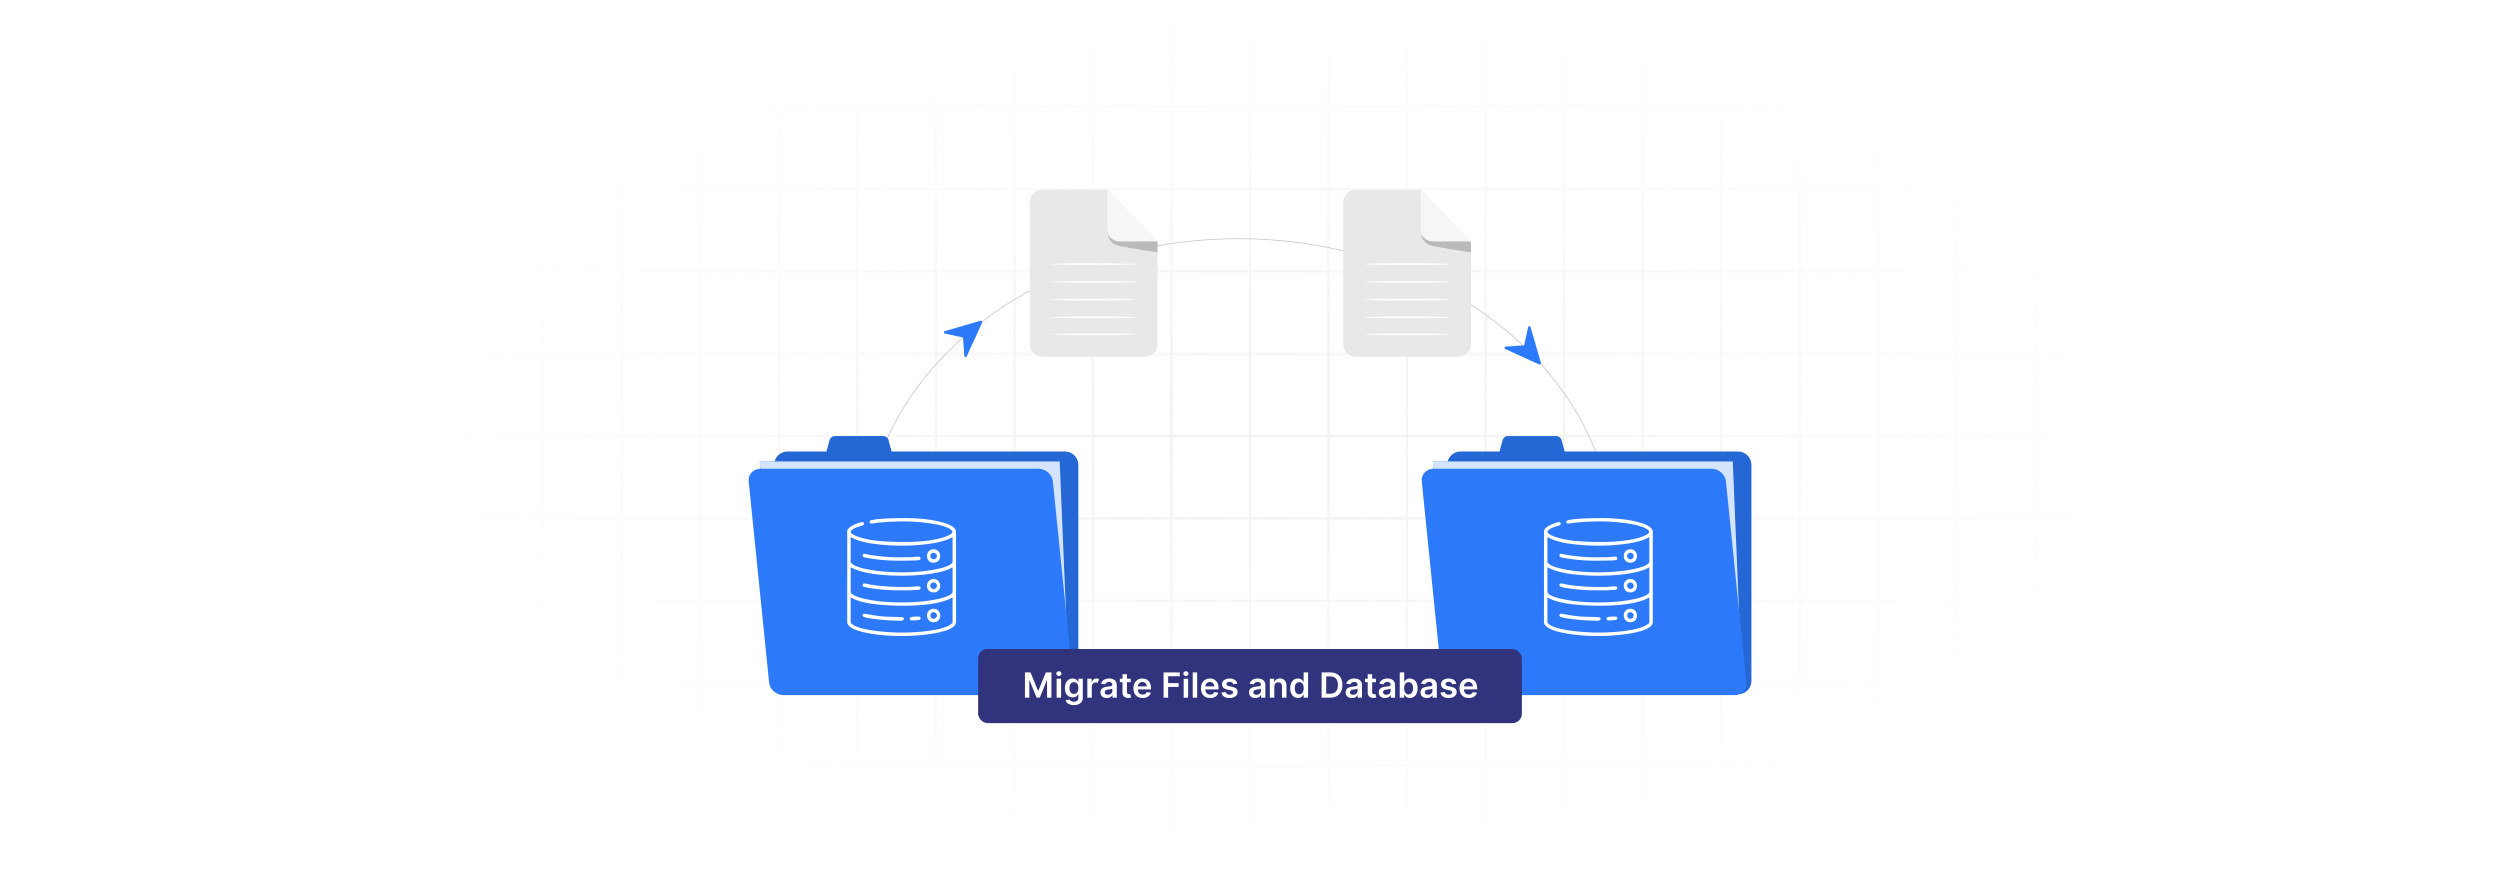 <?xml version="1.0" encoding="UTF-8"?>
<svg id="Layer_1" data-name="Layer 1" xmlns="http://www.w3.org/2000/svg" xmlns:xlink="http://www.w3.org/1999/xlink" viewBox="0 0 860 300">
  <defs>
    <filter id="luminosity-invert" x="39.647" y="-.272" width="782.115" height="300.272" color-interpolation-filters="sRGB" filterUnits="userSpaceOnUse">
      <feColorMatrix result="cm" values="-1 0 0 0 1 0 -1 0 0 1 0 0 -1 0 1 0 0 0 1 0"/>
    </filter>
    <radialGradient id="radial-gradient" cx="439.235" cy="148.479" fx="439.235" fy="148.479" r="298.487" gradientTransform="translate(0 74.962) scale(1 .495)" gradientUnits="userSpaceOnUse">
      <stop offset=".123" stop-color="#000" stop-opacity=".95"/>
      <stop offset="1" stop-color="#000" stop-opacity="0"/>
    </radialGradient>
    <mask id="mask" x="39.647" y="-.272" width="782.115" height="300.272" maskUnits="userSpaceOnUse">
      <g filter="url(#luminosity-invert)">
        <rect x="39.647" y="-.272" width="782.115" height="300.272" fill="url(#radial-gradient)"/>
      </g>
    </mask>
  </defs>
  <rect y="0" width="860" height="300" fill="#fff"/>
  <g mask="url(#mask)">
    <g opacity=".4">
      <path d="M808.41,291.922H51.59V8.078h756.819v283.845ZM52.09,291.422h755.819V8.578H52.09v282.845Z" fill="#e6e6e6" stroke="#d6d6d6" stroke-miterlimit="10" stroke-width=".25"/>
      <rect x="51.84" y="36.413" width="756.319" height=".5" fill="#e6e6e6" stroke="#d6d6d6" stroke-miterlimit="10" stroke-width=".25"/>
      <rect x="51.84" y="64.747" width="756.319" height=".5" fill="#e6e6e6" stroke="#d6d6d6" stroke-miterlimit="10" stroke-width=".25"/>
      <rect x="51.84" y="93.082" width="756.319" height=".5" fill="#e6e6e6" stroke="#d6d6d6" stroke-miterlimit="10" stroke-width=".25"/>
      <rect x="51.84" y="121.415" width="756.319" height=".5" fill="none" stroke="#d6d6d6" stroke-miterlimit="10" stroke-width=".25"/>
      <rect x="51.84" y="149.75" width="756.319" height=".5" fill="#e6e6e6" stroke="#d6d6d6" stroke-miterlimit="10" stroke-width=".25"/>
      <rect x="51.84" y="178.084" width="756.319" height=".5" fill="#e6e6e6" stroke="#d6d6d6" stroke-miterlimit="10" stroke-width=".25"/>
      <rect x="51.84" y="206.418" width="756.319" height=".5" fill="#e6e6e6" stroke="#d6d6d6" stroke-miterlimit="10" stroke-width=".25"/>
      <rect x="51.84" y="234.753" width="756.319" height=".5" fill="#e6e6e6" stroke="#d6d6d6" stroke-miterlimit="10" stroke-width=".25"/>
      <rect x="51.84" y="263.087" width="756.319" height=".5" fill="#e6e6e6" stroke="#d6d6d6" stroke-miterlimit="10" stroke-width=".25"/>
      <rect x="780.898" y="8.328" width=".5" height="283.345" fill="#e6e6e6" stroke="#d6d6d6" stroke-miterlimit="10" stroke-width=".25"/>
      <rect x="753.887" y="8.328" width=".5" height="283.345" fill="#e6e6e6" stroke="#d6d6d6" stroke-miterlimit="10" stroke-width=".25"/>
      <rect x="726.875" y="8.328" width=".5" height="283.345" fill="#e6e6e6" stroke="#d6d6d6" stroke-miterlimit="10" stroke-width=".25"/>
      <rect x="699.864" y="8.328" width=".5" height="283.345" fill="#e6e6e6" stroke="#d6d6d6" stroke-miterlimit="10" stroke-width=".25"/>
      <rect x="672.852" y="8.328" width=".5" height="283.345" fill="#e6e6e6" stroke="#d6d6d6" stroke-miterlimit="10" stroke-width=".25"/>
      <rect x="645.841" y="8.328" width=".5" height="283.345" fill="#e6e6e6" stroke="#d6d6d6" stroke-miterlimit="10" stroke-width=".25"/>
      <rect x="618.83" y="8.328" width=".5" height="283.345" fill="#e6e6e6" stroke="#d6d6d6" stroke-miterlimit="10" stroke-width=".25"/>
      <rect x="591.818" y="8.328" width=".5" height="283.345" fill="#e6e6e6" stroke="#d6d6d6" stroke-miterlimit="10" stroke-width=".25"/>
      <rect x="564.807" y="8.328" width=".5" height="283.345" fill="#e6e6e6" stroke="#d6d6d6" stroke-miterlimit="10" stroke-width=".25"/>
      <rect x="537.795" y="8.328" width=".5" height="283.345" fill="#e6e6e6" stroke="#d6d6d6" stroke-miterlimit="10" stroke-width=".25"/>
      <rect x="510.784" y="8.328" width=".5" height="283.345" fill="#e6e6e6" stroke="#d6d6d6" stroke-miterlimit="10" stroke-width=".25"/>
      <rect x="483.772" y="8.328" width=".5" height="283.345" fill="#e6e6e6" stroke="#d6d6d6" stroke-miterlimit="10" stroke-width=".25"/>
      <rect x="456.761" y="8.328" width=".5" height="283.345" fill="#e6e6e6" stroke="#d6d6d6" stroke-miterlimit="10" stroke-width=".25"/>
      <rect x="429.75" y="8.328" width=".5" height="283.345" fill="#e6e6e6" stroke="#d6d6d6" stroke-miterlimit="10" stroke-width=".25"/>
      <rect x="402.738" y="8.328" width=".5" height="283.345" fill="#e6e6e6" stroke="#d6d6d6" stroke-miterlimit="10" stroke-width=".25"/>
      <rect x="375.727" y="8.328" width=".5" height="283.345" fill="#e6e6e6" stroke="#d6d6d6" stroke-miterlimit="10" stroke-width=".25"/>
      <rect x="348.716" y="8.328" width=".5" height="283.345" fill="#e6e6e6" stroke="#d6d6d6" stroke-miterlimit="10" stroke-width=".25"/>
      <rect x="321.704" y="8.328" width=".5" height="283.345" fill="#e6e6e6" stroke="#d6d6d6" stroke-miterlimit="10" stroke-width=".25"/>
      <rect x="294.693" y="8.328" width=".5" height="283.345" fill="#e6e6e6" stroke="#d6d6d6" stroke-miterlimit="10" stroke-width=".25"/>
      <rect x="267.682" y="8.328" width=".5" height="283.345" fill="#e6e6e6" stroke="#d6d6d6" stroke-miterlimit="10" stroke-width=".25"/>
      <rect x="240.67" y="8.328" width=".5" height="283.345" fill="#e6e6e6" stroke="#d6d6d6" stroke-miterlimit="10" stroke-width=".25"/>
      <rect x="213.659" y="8.328" width=".5" height="283.345" fill="#e6e6e6" stroke="#d6d6d6" stroke-miterlimit="10" stroke-width=".25"/>
      <rect x="186.648" y="8.328" width=".5" height="283.345" fill="#e6e6e6" stroke="#d6d6d6" stroke-miterlimit="10" stroke-width=".25"/>
      <rect x="159.636" y="8.328" width=".5" height="283.345" fill="#e6e6e6" stroke="#d6d6d6" stroke-miterlimit="10" stroke-width=".25"/>
      <rect x="132.625" y="8.328" width=".5" height="283.345" fill="#e6e6e6" stroke="#d6d6d6" stroke-miterlimit="10" stroke-width=".25"/>
      <rect x="105.613" y="8.328" width=".5" height="283.345" fill="#e6e6e6" stroke="#d6d6d6" stroke-miterlimit="10" stroke-width=".25"/>
      <rect x="78.602" y="8.328" width=".5" height="283.345" fill="#e6e6e6" stroke="#d6d6d6" stroke-miterlimit="10" stroke-width=".25"/>
    </g>
  </g>
  <path d="M297.171,187.542c0-58.224,57.719-105.424,128.919-105.424s128.919,47.2,128.919,105.424" fill="none" stroke="#c1c1c1" stroke-miterlimit="10" stroke-width=".25"/>
  <g>
    <g>
      <path d="M366.329,155.318h-59.624l-1.027-3.827c-.236-.88-1.033-1.491-1.944-1.491h-16.454c-.911,0-1.708.612-1.944,1.491l-1.027,3.827h-13.391c-2.546,0-4.611,2.064-4.611,4.611v74.305c0,2.546,2.064,4.611,4.611,4.611h95.411c2.546,0,4.611-2.064,4.611-4.611v-74.305c0-2.546-2.064-4.611-4.611-4.611Z" fill="#2c7afa"/>
      <path d="M366.329,155.318h-59.624l-1.027-3.827c-.236-.88-1.033-1.491-1.944-1.491h-16.454c-.911,0-1.708.612-1.944,1.491l-1.027,3.827h-13.391c-2.546,0-4.611,2.064-4.611,4.611v74.305c0,2.546,2.064,4.611,4.611,4.611h95.411c2.546,0,4.611-2.064,4.611-4.611v-74.305c0-2.546-2.064-4.611-4.611-4.611Z" isolation="isolate" opacity=".15"/>
      <g>
        <polygon points="266.658 235.997 261.375 158.739 364.529 158.739 367.68 234.299 266.658 235.997" fill="#2c7afa"/>
        <polygon points="266.658 235.997 261.375 158.739 364.529 158.739 367.68 234.299 266.658 235.997" fill="#fff" opacity=".8"/>
      </g>
      <path d="M365.035,239.133h-95.411c-2.546,0-4.806-1.925-5.047-4.3l-7.034-69.297c-.241-2.375,1.628-4.3,4.174-4.3h95.411c2.546,0,4.806,1.925,5.047,4.3l7.034,69.297c.241,2.375-1.628,4.3-4.174,4.3Z" fill="#2c7afa"/>
    </g>
    <g>
      <path d="M597.867,155.318h-59.624l-1.027-3.827c-.236-.88-1.033-1.491-1.944-1.491h-16.454c-.911,0-1.708.612-1.944,1.491l-1.027,3.827h-13.391c-2.546,0-4.611,2.064-4.611,4.611v74.305c0,2.546,2.064,4.611,4.611,4.611h95.411c2.546,0,4.611-2.064,4.611-4.611v-74.305c0-2.546-2.064-4.611-4.611-4.611Z" fill="#2c7afa"/>
      <path d="M597.867,155.318h-59.624l-1.027-3.827c-.236-.88-1.033-1.491-1.944-1.491h-16.454c-.911,0-1.708.612-1.944,1.491l-1.027,3.827h-13.391c-2.546,0-4.611,2.064-4.611,4.611v74.305c0,2.546,2.064,4.611,4.611,4.611h95.411c2.546,0,4.611-2.064,4.611-4.611v-74.305c0-2.546-2.064-4.611-4.611-4.611Z" isolation="isolate" opacity=".15"/>
      <g>
        <polygon points="498.196 235.997 492.913 158.739 596.066 158.739 599.218 234.299 498.196 235.997" fill="#2c7afa"/>
        <polygon points="498.196 235.997 492.913 158.739 596.066 158.739 599.218 234.299 498.196 235.997" fill="#fff" opacity=".8"/>
      </g>
      <path d="M596.572,239.133h-95.411c-2.546,0-4.806-1.925-5.047-4.3l-7.034-69.297c-.241-2.375,1.628-4.3,4.174-4.3h95.411c2.546,0,4.806,1.925,5.047,4.3l7.034,69.297c.241,2.375-1.628,4.3-4.174,4.3Z" fill="#2c7afa"/>
    </g>
  </g>
  <g>
    <g>
      <path d="M393.813,122.732h-35.172c-2.43,0-4.401-1.97-4.401-4.401v-48.683c0-2.43,1.97-4.401,4.401-4.401h22.306l17.267,17.797v35.287c0,2.43-1.97,4.401-4.401,4.401Z" fill="#e8e8e8"/>
      <path d="M380.947,65.247v13.701c0,2.26,1.832,4.093,4.093,4.093l13.174.002-17.267-17.797Z" fill="#f2f2f2"/>
      <g opacity=".2">
        <path d="M381.127,80.15s-.173,3.323,3.61,4.416c.142.041.288.071.433.098,1.72.307,13.044,2.322,13.044,2.062v-3.682h-13.174s-3.289-.112-3.913-2.893Z"/>
      </g>
      <g opacity=".3">
        <path d="M380.947,65.247v13.701c0,2.26,1.832,4.093,4.093,4.093l13.174.002-17.267-17.797Z" fill="#fff"/>
      </g>
    </g>
    <path d="M390.919,90.862c0,.176-6.536.319-14.596.319s-14.598-.143-14.598-.319c0-.176,6.534-.319,14.598-.319s14.596.143,14.596.319Z" fill="#fefefe"/>
    <path d="M390.919,96.966c0,.176-6.536.319-14.596.319s-14.598-.143-14.598-.319c0-.176,6.534-.319,14.598-.319s14.596.143,14.596.319Z" fill="#fefefe"/>
    <path d="M390.919,103.069c0,.176-6.536.319-14.596.319s-14.598-.143-14.598-.319c0-.176,6.534-.319,14.598-.319s14.596.143,14.596.319Z" fill="#fefefe"/>
    <path d="M390.919,109.172c0,.176-6.536.319-14.596.319s-14.598-.143-14.598-.319,6.534-.319,14.598-.319,14.596.143,14.596.319Z" fill="#fefefe"/>
    <path d="M390.919,114.999c0,.176-6.536.319-14.596.319s-14.598-.143-14.598-.319,6.534-.319,14.598-.319,14.596.143,14.596.319Z" fill="#fefefe"/>
  </g>
  <g>
    <g>
      <path d="M501.609,122.732h-35.172c-2.43,0-4.401-1.97-4.401-4.401v-48.683c0-2.43,1.97-4.401,4.401-4.401h22.306l17.267,17.797v35.287c0,2.43-1.97,4.401-4.401,4.401Z" fill="#e8e8e8"/>
      <path d="M488.743,65.247v13.701c0,2.26,1.832,4.093,4.093,4.093l13.174.002-17.267-17.797Z" fill="#f2f2f2"/>
      <g opacity=".2">
        <path d="M488.923,80.15s-.173,3.323,3.61,4.416c.142.041.288.071.433.098,1.72.307,13.044,2.322,13.044,2.062v-3.682h-13.174s-3.289-.112-3.913-2.893Z"/>
      </g>
      <g opacity=".3">
        <path d="M488.743,65.247v13.701c0,2.26,1.832,4.093,4.093,4.093l13.174.002-17.267-17.797Z" fill="#fff"/>
      </g>
    </g>
    <path d="M498.714,90.862c0,.176-6.536.319-14.596.319s-14.598-.143-14.598-.319c0-.176,6.534-.319,14.598-.319s14.596.143,14.596.319Z" fill="#fefefe"/>
    <path d="M498.714,96.966c0,.176-6.536.319-14.596.319s-14.598-.143-14.598-.319c0-.176,6.534-.319,14.598-.319s14.596.143,14.596.319Z" fill="#fefefe"/>
    <path d="M498.714,103.069c0,.176-6.536.319-14.596.319s-14.598-.143-14.598-.319c0-.176,6.534-.319,14.598-.319s14.596.143,14.596.319Z" fill="#fefefe"/>
    <path d="M498.714,109.172c0,.176-6.536.319-14.596.319s-14.598-.143-14.598-.319,6.534-.319,14.598-.319,14.596.143,14.596.319Z" fill="#fefefe"/>
    <path d="M498.714,114.999c0,.176-6.536.319-14.596.319s-14.598-.143-14.598-.319,6.534-.319,14.598-.319,14.596.143,14.596.319Z" fill="#fefefe"/>
  </g>
  <g>
    <rect x="336.476" y="223.25" width="187.049" height="25.499" rx="3.236" ry="3.236" fill="#31347d"/>
    <g>
      <path d="M354.506,231.313l2.578,6.295h.102l2.579-6.295h1.926v8.688h-1.511v-5.969h-.08l-2.401,5.943h-1.128l-2.401-5.956h-.08v5.981h-1.511v-8.688h1.927Z" fill="#fff"/>
      <path d="M363.361,231.729c0-.463.399-.836.892-.836.487,0,.886.373.886.836,0,.458-.398.831-.886.831-.492,0-.892-.373-.892-.831ZM363.48,233.485h1.535v6.516h-1.535v-6.516Z" fill="#fff"/>
      <path d="M366.545,240.934l1.384-.336c.186.356.594.794,1.519.794.873,0,1.51-.395,1.51-1.328v-1.234h-.076c-.237.479-.76,1.077-1.875,1.077-1.502,0-2.686-1.06-2.686-3.186,0-2.142,1.184-3.321,2.689-3.321,1.149,0,1.638.691,1.871,1.162h.085v-1.077h1.514v6.622c0,1.642-1.298,2.447-3.058,2.447-1.659,0-2.597-.734-2.877-1.62ZM370.966,236.713c0-1.234-.543-2.054-1.531-2.054-1.022,0-1.549.87-1.549,2.054,0,1.2.534,1.989,1.549,1.989.98,0,1.531-.747,1.531-1.989Z" fill="#fff"/>
      <path d="M374.045,233.485h1.489v1.086h.067c.237-.755.857-1.18,1.607-1.18.352,0,.645.094.874.238l-.475,1.272c-.166-.076-.356-.136-.606-.136-.802,0-1.422.581-1.422,1.404v3.83h-1.535v-6.516Z" fill="#fff"/>
      <path d="M378.55,238.172c0-1.468,1.209-1.846,2.474-1.981,1.149-.123,1.611-.144,1.611-.585v-.025c0-.641-.39-1.006-1.103-1.006-.751,0-1.184.382-1.336.827l-1.435-.203c.34-1.188,1.392-1.799,2.762-1.799,1.243,0,2.647.518,2.647,2.24v4.36h-1.477v-.895h-.051c-.28.548-.891,1.027-1.913,1.027-1.243,0-2.181-.679-2.181-1.96ZM382.64,237.663v-.769c-.2.161-1.006.264-1.409.318-.686.098-1.2.344-1.2.934,0,.565.458.856,1.099.856.925,0,1.511-.615,1.511-1.34Z" fill="#fff"/>
      <path d="M388.961,234.672h-1.286v3.368c0,.619.31.755.696.755.19,0,.364-.038.449-.059l.259,1.2c-.165.055-.467.14-.903.152-1.154.034-2.045-.568-2.036-1.794v-3.623h-.925v-1.188h.925v-1.56h1.535v1.56h1.286v1.188Z" fill="#fff"/>
      <path d="M389.89,236.78c0-2.011,1.218-3.381,3.084-3.381,1.603,0,2.978,1.006,2.978,3.292v.471h-4.538c.013,1.115.67,1.769,1.662,1.769.662,0,1.171-.288,1.379-.84l1.434.161c-.272,1.133-1.315,1.875-2.833,1.875-1.964,0-3.165-1.302-3.165-3.347ZM394.48,236.127c-.009-.887-.603-1.531-1.484-1.531-.916,0-1.531.7-1.578,1.531h3.062Z" fill="#fff"/>
      <path d="M400.266,231.313h5.565v1.319h-3.991v2.358h3.609v1.319h-3.609v3.69h-1.574v-8.688Z" fill="#fff"/>
      <path d="M407.062,231.729c0-.463.399-.836.892-.836.487,0,.886.373.886.836,0,.458-.398.831-.886.831-.492,0-.892-.373-.892-.831ZM407.181,233.485h1.535v6.516h-1.535v-6.516Z" fill="#fff"/>
      <path d="M411.825,240h-1.535v-8.688h1.535v8.688Z" fill="#fff"/>
      <path d="M413.118,236.78c0-2.011,1.218-3.381,3.084-3.381,1.603,0,2.978,1.006,2.978,3.292v.471h-4.538c.013,1.115.67,1.769,1.662,1.769.662,0,1.171-.288,1.379-.84l1.434.161c-.272,1.133-1.315,1.875-2.833,1.875-1.964,0-3.165-1.302-3.165-3.347ZM417.707,236.127c-.008-.887-.603-1.531-1.484-1.531-.916,0-1.531.7-1.578,1.531h3.062Z" fill="#fff"/>
      <path d="M424.215,235.36c-.119-.429-.492-.815-1.2-.815-.641,0-1.129.306-1.125.746-.004.378.259.607.921.756l1.111.237c1.23.268,1.828.836,1.833,1.765-.005,1.234-1.154,2.078-2.783,2.078-1.599,0-2.604-.708-2.795-1.904l1.497-.144c.132.586.59.891,1.294.891.73,0,1.213-.335,1.213-.78,0-.369-.28-.61-.878-.742l-1.111-.233c-1.252-.259-1.837-.887-1.833-1.837-.004-1.204,1.065-1.977,2.635-1.977,1.527,0,2.409.704,2.621,1.808l-1.399.152Z" fill="#fff"/>
      <path d="M429.666,238.172c0-1.468,1.209-1.846,2.474-1.981,1.149-.123,1.611-.144,1.611-.585v-.025c0-.641-.39-1.006-1.103-1.006-.751,0-1.184.382-1.336.827l-1.435-.203c.34-1.188,1.392-1.799,2.762-1.799,1.243,0,2.647.518,2.647,2.24v4.36h-1.477v-.895h-.051c-.28.548-.891,1.027-1.913,1.027-1.243,0-2.181-.679-2.181-1.96ZM433.756,237.663v-.769c-.2.161-1.006.264-1.409.318-.686.098-1.2.344-1.2.934,0,.565.458.856,1.099.856.925,0,1.511-.615,1.511-1.34Z" fill="#fff"/>
      <path d="M438.359,240h-1.535v-6.516h1.468v1.107h.076c.297-.726.967-1.192,1.943-1.192,1.344,0,2.235.891,2.231,2.452v4.148h-1.535v-3.911c0-.869-.476-1.392-1.269-1.392-.81,0-1.379.543-1.379,1.485v3.817Z" fill="#fff"/>
      <path d="M443.827,236.751c0-2.172,1.184-3.352,2.689-3.352,1.149,0,1.629.691,1.862,1.162h.064v-3.249h1.54v8.688h-1.51v-1.026h-.094c-.241.475-.746,1.141-1.866,1.141-1.536,0-2.686-1.217-2.686-3.363ZM448.472,236.742c0-1.264-.543-2.083-1.531-2.083-1.022,0-1.549.87-1.549,2.083,0,1.222.534,2.112,1.549,2.112.98,0,1.531-.849,1.531-2.112Z" fill="#fff"/>
      <path d="M454.638,240v-8.688h3.004c2.587,0,4.157,1.629,4.157,4.335,0,2.715-1.57,4.353-4.217,4.353h-2.944ZM457.506,238.639c1.812,0,2.731-.993,2.731-2.991,0-1.989-.92-2.974-2.685-2.974h-1.341v5.965h1.294Z" fill="#fff"/>
      <path d="M462.904,238.172c0-1.468,1.209-1.846,2.474-1.981,1.149-.123,1.611-.144,1.611-.585v-.025c0-.641-.39-1.006-1.103-1.006-.751,0-1.184.382-1.336.827l-1.435-.203c.34-1.188,1.392-1.799,2.762-1.799,1.243,0,2.647.518,2.647,2.24v4.36h-1.477v-.895h-.051c-.28.548-.891,1.027-1.913,1.027-1.243,0-2.181-.679-2.181-1.96ZM466.993,237.663v-.769c-.2.161-1.006.264-1.409.318-.686.098-1.2.344-1.2.934,0,.565.458.856,1.099.856.925,0,1.511-.615,1.511-1.34Z" fill="#fff"/>
      <path d="M473.315,234.672h-1.286v3.368c0,.619.31.755.696.755.19,0,.364-.038.449-.059l.259,1.2c-.165.055-.467.14-.903.152-1.154.034-2.045-.568-2.036-1.794v-3.623h-.925v-1.188h.925v-1.56h1.535v1.56h1.286v1.188Z" fill="#fff"/>
      <path d="M474.286,238.172c0-1.468,1.209-1.846,2.474-1.981,1.149-.123,1.611-.144,1.611-.585v-.025c0-.641-.39-1.006-1.103-1.006-.751,0-1.184.382-1.336.827l-1.435-.203c.34-1.188,1.392-1.799,2.762-1.799,1.243,0,2.647.518,2.647,2.24v4.36h-1.477v-.895h-.051c-.28.548-.891,1.027-1.913,1.027-1.243,0-2.181-.679-2.181-1.96ZM478.376,237.663v-.769c-.2.161-1.006.264-1.409.318-.686.098-1.2.344-1.2.934,0,.565.458.856,1.099.856.925,0,1.511-.615,1.511-1.34Z" fill="#fff"/>
      <path d="M481.511,231.313h1.536v3.249h.064c.233-.471.713-1.162,1.862-1.162,1.506,0,2.689,1.18,2.689,3.352,0,2.147-1.149,3.363-2.686,3.363-1.119,0-1.624-.666-1.866-1.141h-.089v1.026h-1.511v-8.688ZM484.549,238.855c1.014,0,1.548-.891,1.548-2.112,0-1.213-.526-2.083-1.548-2.083-.989,0-1.532.819-1.532,2.083s.552,2.112,1.532,2.112Z" fill="#fff"/>
      <path d="M488.655,238.172c0-1.468,1.209-1.846,2.474-1.981,1.149-.123,1.611-.144,1.611-.585v-.025c0-.641-.39-1.006-1.103-1.006-.751,0-1.184.382-1.336.827l-1.435-.203c.34-1.188,1.392-1.799,2.762-1.799,1.243,0,2.647.518,2.647,2.24v4.36h-1.477v-.895h-.051c-.28.548-.891,1.027-1.913,1.027-1.243,0-2.181-.679-2.181-1.96ZM492.745,237.663v-.769c-.2.161-1.006.264-1.409.318-.686.098-1.2.344-1.2.934,0,.565.458.856,1.099.856.925,0,1.511-.615,1.511-1.34Z" fill="#fff"/>
      <path d="M499.562,235.36c-.119-.429-.492-.815-1.2-.815-.641,0-1.129.306-1.125.746-.004.378.259.607.921.756l1.111.237c1.23.268,1.828.836,1.833,1.765-.005,1.234-1.154,2.078-2.783,2.078-1.6,0-2.604-.708-2.795-1.904l1.497-.144c.132.586.59.891,1.294.891.73,0,1.213-.335,1.213-.78,0-.369-.28-.61-.878-.742l-1.111-.233c-1.252-.259-1.837-.887-1.833-1.837-.004-1.204,1.065-1.977,2.635-1.977,1.527,0,2.409.704,2.621,1.808l-1.399.152Z" fill="#fff"/>
      <path d="M502.079,236.78c0-2.011,1.218-3.381,3.084-3.381,1.603,0,2.978,1.006,2.978,3.292v.471h-4.538c.013,1.115.67,1.769,1.662,1.769.662,0,1.171-.288,1.379-.84l1.434.161c-.272,1.133-1.315,1.875-2.833,1.875-1.964,0-3.165-1.302-3.165-3.347ZM506.668,236.127c-.008-.887-.603-1.531-1.484-1.531-.916,0-1.531.7-1.578,1.531h3.062Z" fill="#fff"/>
    </g>
  </g>
  <path d="M324.911,113.927l12.375-3.585c.176-.036.282-.014.435.081l.096.111c.138.256-.004.471-.106.71-1.589,3.749-3.441,7.394-5.042,11.138-.118.237-.183.449-.489.467-.227.013-.394-.13-.454-.345l-.447-6.398-6.279-1.374c-.225-.095-.336-.336-.26-.567l.134-.206.037-.032Z" fill="#2c7afa"/>
  <path d="M526.491,112.424l3.585,12.375c.036.176.014.282-.081.435l-.111.096c-.256.138-.471-.004-.71-.106-3.749-1.589-7.394-3.441-11.138-5.042-.237-.118-.449-.183-.467-.489-.013-.227.13-.394.345-.454l6.398-.447,1.374-6.279c.095-.225.336-.336.567-.26l.206.134.032.037Z" fill="#2c7afa"/>
  <g>
    <path d="M307.778,218.76c-3.464-.106-7.219-.448-10.613-1.243-1.629-.381-5.548-1.377-5.728-3.39l.01-31.458c.183-1.343,2.463-2.288,3.6-2.663.413-.136,1.269-.441,1.669-.401.516.052.686.694.238,1.038-.3.23-1.711.535-2.204.73-.53.209-2.162.942-2.119,1.6.049.768,2.297,1.596,2.952,1.81,4.04,1.32,8.874,1.557,13.11,1.64,5.004.098,12.587-.076,17.195-2.068,1.543-.667,2.688-1.42.659-2.538-2.13-1.174-6.067-1.768-8.509-2.037-5.165-.568-10.524-.531-15.692-.009-.594.06-2.468.467-2.894.275-.595-.268-.304-1.003.364-1.14,2.427-.498,5.358-.555,7.846-.639,5.344-.18,11.52.011,16.691,1.463,1.412.396,4.361,1.372,4.524,3.088l0,31.31c-.015.51-.415,1.058-.779,1.384-2.705,2.424-11.932,3.138-15.562,3.249-1.537.047-3.222.047-4.758,0ZM327.684,184.762c-2.172,1.268-4.795,1.817-7.27,2.206-5.509.867-11.72.939-17.275.409-3.519-.336-7.398-.903-10.508-2.615v8.678c0,.055.393.471.483.548,1.524,1.3,6.104,2.066,8.133,2.333,5.647.743,12.174.743,17.821,0,2.023-.266,6.615-1.039,8.133-2.333.09-.077.483-.493.483-.548v-8.678ZM327.684,195.143c-.324.1-.591.344-.897.49-2.649,1.269-6.829,1.85-9.77,2.124-4.383.409-9.336.409-13.719,0-3.569-.333-7.497-.921-10.667-2.615v8.678c0,.035.328.404.403.47,1.656,1.444,6.85,2.247,9.075,2.502,5.147.589,10.947.589,16.098,0,2.226-.255,7.419-1.058,9.075-2.502.075-.065.403-.434.403-.47v-8.678ZM327.684,205.525c-.399.142-.748.394-1.136.569-5.146,2.309-13.988,2.418-19.603,2.206-3.909-.148-8.586-.508-12.271-1.844-.709-.257-1.368-.603-2.042-.931v8.599c0,.098.412.503.517.593,2.466,2.09,11.594,2.763,14.904,2.858,4.868.139,13.823-.191,18.178-2.288.298-.144,1.454-.84,1.454-1.163v-8.599Z" fill="#fff"/>
    <path d="M297.21,211.086c2.049.348,4.093.74,6.167.938,2.064.197,4.07.127,6.109.235.259.014.804.044,1.026.084.651.118.633,1.195-.554,1.192-2.901-.007-5.909-.191-8.791-.571-.924-.122-3.328-.409-4.073-.764-.547-.261-.443-.942.115-1.113Z" fill="#fff"/>
    <path d="M320.926,209.43c3.215-.294,3.421,4.634.215,4.637-2.85.003-3.073-4.376-.215-4.637ZM321.003,210.614c-1.587.229-1.015,2.826.63,2.138,1.186-.496.653-2.323-.63-2.138Z" fill="#fff"/>
    <path d="M313.112,213.271c-.037-.035-.156-.3-.165-.357-.092-.591.53-.69.979-.731.569-.052,1.689-.143,2.221-.082.782.09.71,1.041-.021,1.172-.539.096-1.966.178-2.521.164-.1-.003-.427-.105-.493-.166Z" fill="#fff"/>
    <path d="M297.209,200.706c.337-.073,1.541.282,1.99.356,4.656.77,9.385.961,14.095.821.91-.027,1.952-.267,2.853-.164.525.06.736.568.402.96-.367.431-2.553.185-3.176.392l-2.782-.007c-3.462.067-7.006-.111-10.452-.644-.832-.129-2.171-.285-2.927-.562-.663-.243-.601-1.024-.002-1.154Z" fill="#fff"/>
    <path d="M320.764,199.204c3.419-.545,3.724,5.019-.01,4.569-2.443-.295-2.537-4.162.01-4.569ZM320.335,200.718c-1.018,1.011.64,2.671,1.671,1.551.983-1.068-.605-2.609-1.671-1.551Z" fill="#fff"/>
    <path d="M316.557,191.679c.307.381.096.918-.417,1.003-1.21.199-2.719.126-3.96.164-4.096.125-8.218.001-12.28-.648-.721-.115-2.15-.301-2.772-.558-.631-.261-.441-1.132.206-1.145,5.379,1.154,10.945,1.382,16.435,1.164.675-.027,1.663-.225,2.302-.167.156.014.385.06.486.186Z" fill="#fff"/>
    <path d="M320.764,188.981c3.419-.545,3.724,5.019-.01,4.569-2.443-.295-2.537-4.162.01-4.569ZM320.335,190.494c-1.018,1.011.64,2.671,1.671,1.551.983-1.068-.605-2.609-1.671-1.551Z" fill="#fff"/>
  </g>
  <g>
    <path d="M547.464,218.76c-3.464-.106-7.219-.448-10.613-1.243-1.629-.381-5.548-1.377-5.728-3.39l.01-31.458c.183-1.343,2.463-2.288,3.6-2.663.413-.136,1.269-.441,1.669-.401.516.052.686.694.238,1.038-.3.23-1.711.535-2.204.73-.53.209-2.162.942-2.119,1.6.049.768,2.297,1.596,2.952,1.81,4.04,1.32,8.874,1.557,13.11,1.64,5.004.098,12.587-.076,17.195-2.068,1.543-.667,2.688-1.42.659-2.538-2.13-1.174-6.067-1.768-8.509-2.037-5.165-.568-10.524-.531-15.692-.009-.594.06-2.468.467-2.894.275-.595-.268-.304-1.003.364-1.14,2.427-.498,5.358-.555,7.846-.639,5.344-.18,11.52.011,16.691,1.463,1.412.396,4.361,1.372,4.524,3.088l0,31.31c-.015.51-.415,1.058-.779,1.384-2.705,2.424-11.932,3.138-15.562,3.249-1.537.047-3.222.047-4.758,0ZM567.369,184.762c-2.172,1.268-4.795,1.817-7.27,2.206-5.509.867-11.72.939-17.275.409-3.519-.336-7.398-.903-10.508-2.615v8.678c0,.055.393.471.483.548,1.524,1.3,6.104,2.066,8.133,2.333,5.647.743,12.174.743,17.821,0,2.023-.266,6.615-1.039,8.133-2.333.09-.077.483-.493.483-.548v-8.678ZM567.369,195.143c-.324.1-.591.344-.897.49-2.649,1.269-6.829,1.85-9.77,2.124-4.383.409-9.336.409-13.719,0-3.569-.333-7.497-.921-10.667-2.615v8.678c0,.035.328.404.403.47,1.656,1.444,6.85,2.247,9.075,2.502,5.147.589,10.947.589,16.098,0,2.226-.255,7.419-1.058,9.075-2.502.075-.065.403-.434.403-.47v-8.678ZM567.369,205.525c-.399.142-.748.394-1.136.569-5.146,2.309-13.988,2.418-19.603,2.206-3.909-.148-8.586-.508-12.271-1.844-.709-.257-1.368-.603-2.042-.931v8.599c0,.098.412.503.517.593,2.466,2.09,11.594,2.763,14.904,2.858,4.868.139,13.823-.191,18.178-2.288.298-.144,1.454-.84,1.454-1.163v-8.599Z" fill="#fff"/>
    <path d="M536.895,211.086c2.049.348,4.093.74,6.167.938,2.064.197,4.07.127,6.109.235.259.014.804.044,1.026.084.651.118.633,1.195-.554,1.192-2.901-.007-5.909-.191-8.791-.571-.924-.122-3.328-.409-4.073-.764-.547-.261-.443-.942.115-1.113Z" fill="#fff"/>
    <path d="M560.611,209.43c3.215-.294,3.421,4.634.215,4.637-2.85.003-3.073-4.376-.215-4.637ZM560.688,210.614c-1.587.229-1.015,2.826.63,2.138,1.186-.496.653-2.323-.63-2.138Z" fill="#fff"/>
    <path d="M552.797,213.271c-.037-.035-.156-.3-.165-.357-.092-.591.53-.69.979-.731.569-.052,1.689-.143,2.221-.082.782.09.71,1.041-.021,1.172-.539.096-1.966.178-2.521.164-.1-.003-.427-.105-.493-.166Z" fill="#fff"/>
    <path d="M536.894,200.706c.337-.073,1.541.282,1.99.356,4.656.77,9.385.961,14.095.821.91-.027,1.952-.267,2.853-.164.525.06.736.568.402.96-.367.431-2.553.185-3.176.392l-2.782-.007c-3.462.067-7.006-.111-10.452-.644-.832-.129-2.171-.285-2.927-.562-.663-.243-.601-1.024-.002-1.154Z" fill="#fff"/>
    <path d="M560.449,199.204c3.419-.545,3.724,5.019-.01,4.569-2.443-.295-2.537-4.162.01-4.569ZM560.021,200.718c-1.018,1.011.64,2.671,1.671,1.551.983-1.068-.605-2.609-1.671-1.551Z" fill="#fff"/>
    <path d="M556.243,191.679c.307.381.096.918-.417,1.003-1.21.199-2.719.126-3.96.164-4.096.125-8.218.001-12.28-.648-.721-.115-2.15-.301-2.772-.558-.631-.261-.441-1.132.206-1.145,5.379,1.154,10.945,1.382,16.435,1.164.675-.027,1.663-.225,2.302-.167.156.014.385.06.486.186Z" fill="#fff"/>
    <path d="M560.449,188.981c3.419-.545,3.724,5.019-.01,4.569-2.443-.295-2.537-4.162.01-4.569ZM560.021,190.494c-1.018,1.011.64,2.671,1.671,1.551.983-1.068-.605-2.609-1.671-1.551Z" fill="#fff"/>
  </g>
</svg>